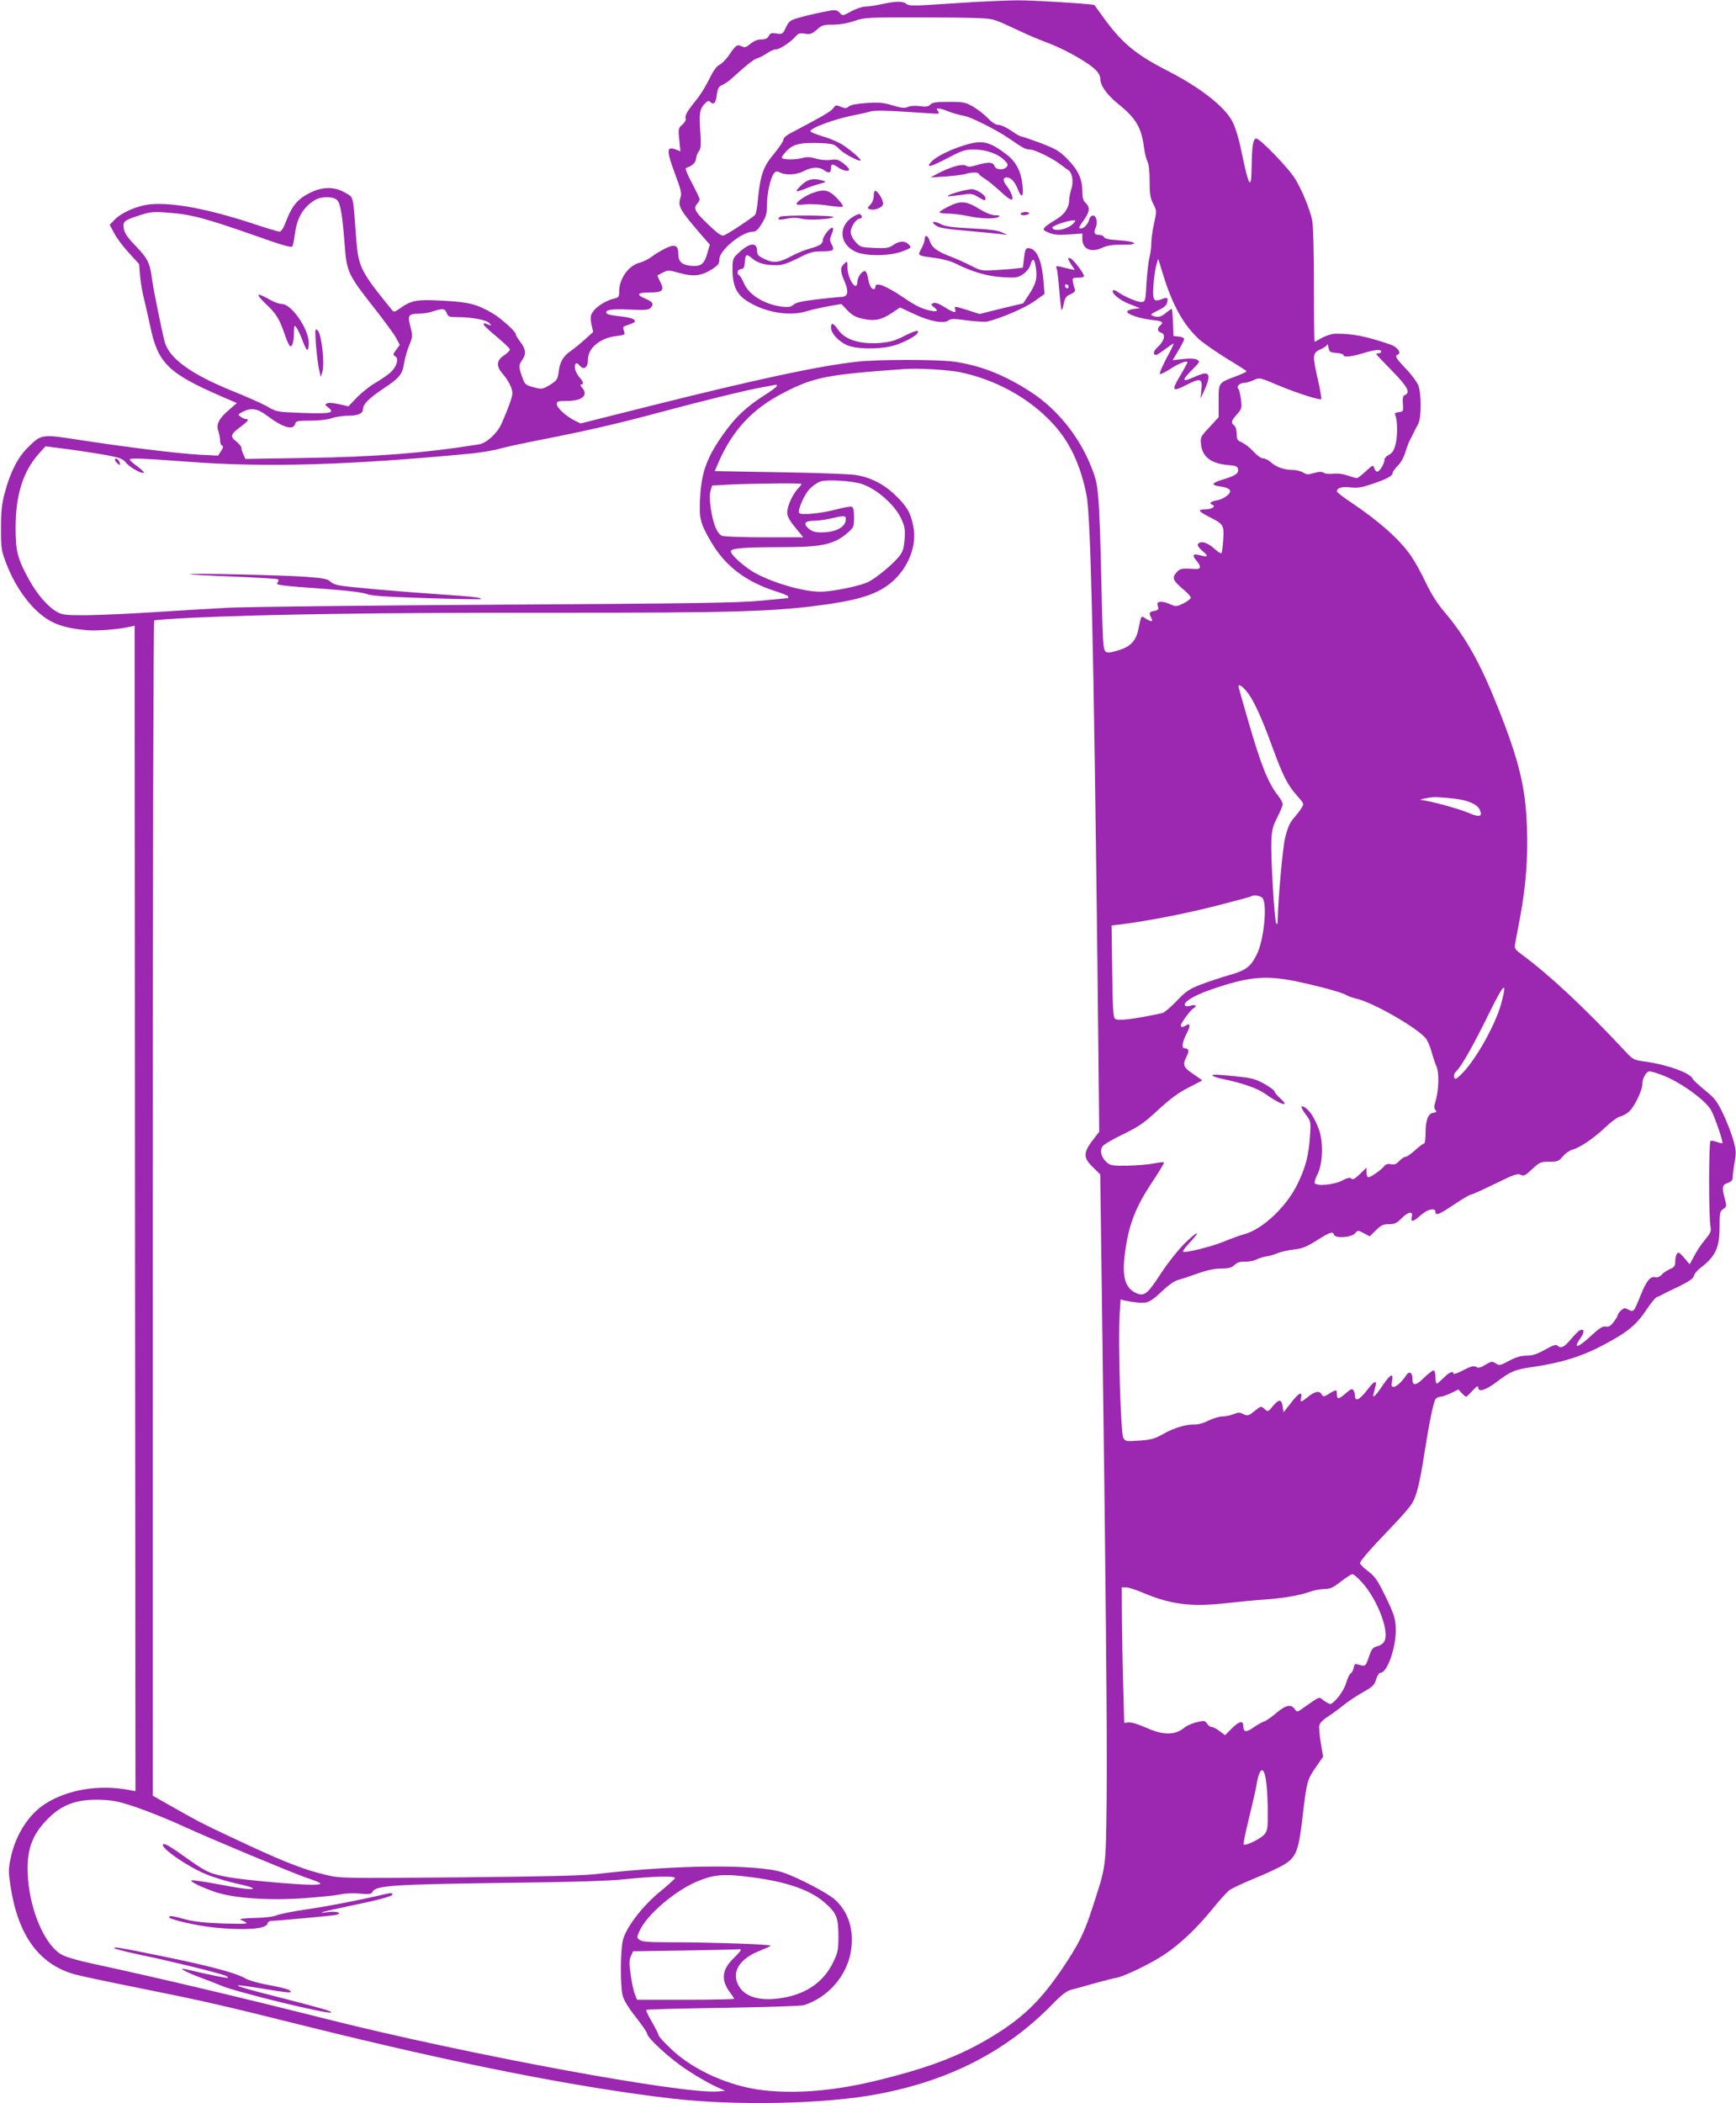 <?xml version="1.0" standalone="no"?>
<!DOCTYPE svg PUBLIC "-//W3C//DTD SVG 20010904//EN"
 "http://www.w3.org/TR/2001/REC-SVG-20010904/DTD/svg10.dtd">
<svg version="1.0" xmlns="http://www.w3.org/2000/svg"
 width="1057pt" height="1280pt" viewBox="0 0 1057 1280"
 preserveAspectRatio="xMidYMid meet">
<g transform="translate(0,1280) scale(0.1,-0.1)"
fill="#9c27b0" stroke="none">
<path d="M5955 12789 c-82 -5 -211 -13 -285 -18 -109 -7 -138 -6 -151 5 -20
18 -66 17 -149 -1 -36 -8 -81 -15 -100 -15 -19 0 -58 -13 -87 -29 -52 -28 -52
-29 -70 -9 -12 14 -26 18 -48 15 -56 -9 -150 -30 -205 -46 -49 -14 -57 -21
-75 -58 -19 -41 -21 -42 -56 -37 -31 5 -39 3 -48 -15 -8 -15 -21 -21 -46 -21
-22 0 -44 -9 -65 -26 -26 -22 -35 -25 -54 -16 -28 13 -34 9 -75 -50 -17 -27
-44 -54 -60 -62 -19 -10 -39 -38 -63 -88 -19 -40 -55 -98 -80 -128 -54 -67
-70 -94 -63 -112 3 -8 -6 -24 -20 -36 -25 -22 -26 -26 -19 -93 l7 -70 -28 11
c-58 22 -58 -5 -4 -151 37 -99 41 -115 31 -146 -15 -49 0 -74 126 -220 l54
-62 -16 -55 c-19 -66 -40 -80 -104 -73 -52 6 -72 26 -72 73 0 51 -21 60 -77
33 -26 -13 -64 -35 -83 -50 -19 -15 -53 -32 -76 -38 -68 -18 -124 -97 -124
-175 0 -31 -4 -37 -27 -42 -64 -15 -128 -60 -143 -100 -5 -12 -4 -39 2 -63
l10 -41 -51 -46 c-28 -26 -66 -56 -83 -68 -48 -32 -69 -68 -76 -126 -7 -50
-10 -55 -53 -82 -45 -27 -48 -28 -99 -15 -47 12 -54 17 -67 53 -26 69 -26 81
-3 114 26 36 22 66 -16 115 -13 17 -24 36 -24 42 0 16 -90 96 -140 126 -99 57
-146 69 -305 77 -162 9 -190 3 -266 -51 -26 -18 -32 -19 -42 -6 -192 236 -205
262 -218 433 -21 278 -14 249 -67 281 -64 38 -136 38 -214 0 -73 -36 -109 -78
-143 -166 -16 -44 -32 -71 -42 -71 -8 0 -83 22 -166 50 -272 89 -482 128 -618
117 -79 -7 -178 -49 -222 -95 l-29 -30 26 -49 c14 -28 54 -82 89 -120 l64 -70
6 -74 c4 -41 14 -101 23 -134 8 -33 26 -111 39 -172 46 -222 110 -285 428
-423 l99 -43 -46 -40 c-62 -52 -81 -89 -67 -129 6 -17 11 -43 11 -59 0 -15 6
-29 12 -31 9 -3 8 -12 -6 -33 l-18 -28 -117 6 c-136 8 -421 43 -717 88 -244
38 -240 38 -324 -44 -62 -60 -109 -154 -142 -280 -17 -64 -22 -111 -22 -212 0
-122 2 -135 32 -214 42 -111 108 -214 181 -284 82 -78 156 -108 307 -122 62
-6 204 5 271 22 l23 5 2 -3547 3 -3546 -35 7 c-186 36 -379 4 -517 -85 -100
-65 -179 -189 -208 -329 -14 -64 -14 -84 -1 -170 45 -298 172 -474 386 -536
30 -9 199 -45 375 -80 428 -86 518 -107 1035 -236 912 -227 1649 -373 2230
-441 390 -45 934 -34 1255 27 436 82 785 261 1064 548 51 53 85 79 110 86 20
5 83 22 141 39 58 16 120 32 139 35 48 9 210 87 290 141 94 62 199 161 292
276 43 54 91 106 106 117 16 11 84 43 152 71 69 28 149 65 178 83 78 47 91 84
118 325 21 178 26 196 78 270 l43 62 -14 84 c-8 46 -12 95 -9 108 4 14 26 36
53 53 25 16 69 48 97 71 29 23 82 58 118 78 57 32 67 42 78 77 6 22 18 40 26
40 44 0 100 168 93 279 -3 55 -13 85 -61 183 -49 101 -64 123 -106 155 -28 21
-50 43 -50 50 -1 13 62 85 204 233 50 52 101 111 112 130 28 45 47 124 73 288
31 199 58 332 71 348 6 8 20 14 30 14 10 0 39 10 64 22 l45 22 20 -22 c12 -12
23 -22 27 -22 3 0 21 17 39 37 24 26 34 32 34 20 0 -32 46 -18 114 34 83 63
110 74 211 89 177 25 304 64 436 134 148 78 201 121 265 217 26 39 54 73 63
76 9 2 23 9 31 14 8 5 54 27 102 50 63 31 88 48 92 65 3 12 20 33 37 46 94 71
119 123 119 252 0 86 2 95 22 108 22 15 22 18 10 62 -19 71 -16 86 18 97 22 8
30 17 30 35 0 13 5 54 12 92 10 61 9 75 -11 142 -12 41 -40 112 -62 157 -34
71 -49 90 -108 138 -38 31 -72 62 -75 70 -13 35 -155 86 -286 104 -74 10 -76
11 -129 68 -245 262 -457 460 -624 583 -42 31 -47 38 -42 65 3 17 16 89 30
160 36 194 49 364 42 553 -8 240 -48 404 -178 730 -106 267 -196 426 -321 574
-45 52 -82 110 -116 181 -27 58 -68 131 -90 163 -67 98 -191 209 -362 324 -50
33 -90 64 -90 69 0 22 30 31 82 25 45 -5 69 -1 134 21 89 30 124 49 124 68 0
7 14 26 30 42 17 16 37 51 45 77 8 27 20 61 28 76 8 15 20 38 26 52 7 14 18
36 26 50 20 35 20 189 0 237 -9 20 -42 65 -75 99 -60 63 -70 79 -49 86 25 8
-3 47 -44 61 -151 51 -229 67 -337 66 -19 0 -55 -11 -79 -24 -24 -14 -45 -25
-47 -25 -2 0 -4 155 -4 345 0 218 -4 363 -11 397 -15 67 -58 174 -101 246 -37
64 -222 256 -241 249 -18 -6 -24 -49 -26 -164 -2 -160 -16 -138 -65 99 -15 72
-36 138 -53 170 -49 91 -194 204 -386 303 -206 105 -287 173 -407 340 -24 33
-45 62 -46 64 -6 7 -379 30 -469 29 -49 0 -157 -5 -240 -9z m90 -108 c22 -6
58 -20 80 -31 22 -10 70 -32 106 -49 36 -17 96 -42 133 -56 86 -32 169 -74
248 -125 63 -41 87 -69 88 -103 0 -39 42 -96 109 -150 109 -88 141 -143 157
-268 4 -30 13 -66 20 -81 9 -17 14 -62 14 -122 0 -78 4 -103 22 -137 21 -40
21 -42 5 -118 -10 -42 -17 -97 -17 -121 0 -25 -5 -63 -11 -85 -6 -22 -14 -92
-18 -155 -6 -110 -7 -115 -29 -118 -22 -3 -108 33 -149 63 -12 9 -24 12 -27 7
-10 -17 44 -61 105 -84 l60 -23 -37 -5 c-21 -3 -39 -10 -41 -16 -5 -15 77 -43
150 -51 63 -6 75 -14 52 -33 -21 -18 -19 -38 6 -45 28 -9 18 -51 -22 -87 -27
-25 -32 -48 -9 -48 5 0 29 16 54 35 26 19 49 35 52 35 3 0 -16 -40 -43 -89
-26 -49 -45 -93 -41 -97 4 -3 31 10 61 29 52 35 107 56 107 42 0 -3 -18 -37
-40 -74 -61 -102 -55 -109 41 -60 79 40 91 35 84 -33 l-5 -53 21 45 c29 63 35
98 17 105 -14 6 -27 2 -100 -29 -52 -22 -48 -5 11 54 48 48 49 50 29 61 -13 7
-44 9 -84 4 l-64 -7 35 59 c19 32 35 63 35 70 0 6 -15 13 -32 15 l-33 3 -3 83
c-2 45 -5 82 -8 82 -4 0 -19 -11 -36 -25 -30 -25 -49 -29 -81 -16 -15 5 -9 11
32 31 35 16 53 31 57 47 8 31 2 36 -31 23 -51 -20 -58 -9 -52 83 3 45 11 100
17 122 l12 40 28 -90 c58 -193 129 -319 229 -407 28 -23 102 -74 165 -113 64
-38 116 -72 116 -75 0 -3 -28 -16 -62 -29 -111 -42 -108 -37 -108 -151 l0 -99
-56 -61 c-55 -58 -56 -62 -51 -106 8 -74 61 -115 162 -124 52 -4 60 -8 63 -27
4 -25 -17 -39 -98 -63 -63 -19 -67 -33 -13 -40 42 -6 63 -16 63 -30 0 -19 -44
-49 -81 -55 -38 -7 -51 -19 -27 -27 25 -9 -5 -28 -43 -28 -51 0 -44 -12 30
-49 81 -41 84 -48 79 -136 -3 -42 -8 -78 -11 -82 -4 -3 -25 11 -47 31 -40 36
-82 47 -96 24 -4 -7 6 -23 26 -40 40 -32 37 -41 -10 -28 -47 13 -55 3 -25 -32
31 -37 28 -54 -11 -51 -77 6 -89 4 -112 -22 -27 -32 -20 -49 43 -102 25 -20
45 -43 45 -50 0 -7 -20 -23 -44 -35 -44 -21 -46 -21 -84 -4 -42 19 -79 18 -74
-2 1 -7 3 -18 5 -24 1 -8 -10 -14 -25 -16 -30 -4 -34 -13 -18 -43 13 -24 -1
-25 -35 -3 -28 18 -26 21 -44 -67 -14 -68 -48 -104 -116 -125 -91 -27 -92 -26
-99 69 -3 45 -8 217 -11 382 -3 165 -10 362 -15 437 -9 123 -14 148 -47 230
-73 183 -207 349 -366 452 -160 105 -317 166 -477 186 -109 13 -453 13 -578
-1 -228 -24 -610 -106 -1257 -268 l-430 -108 -37 18 c-53 27 -108 78 -108 100
0 17 8 19 63 19 93 0 132 36 90 82 -9 11 -11 18 -5 18 19 0 14 16 -13 48 -14
17 -25 42 -25 56 0 29 11 33 30 11 25 -30 50 -12 50 37 0 70 74 131 172 143
55 7 56 8 47 31 -6 18 -5 26 4 29 66 23 69 25 58 39 -7 8 -43 17 -86 21 -41 4
-78 11 -81 17 -14 22 25 29 137 24 102 -4 119 -3 132 12 20 22 11 36 -35 55
-57 24 -47 37 26 37 81 0 93 12 66 65 -11 21 -19 39 -17 39 1 1 16 8 33 17 30
16 36 16 100 -2 84 -24 132 -19 197 21 40 26 47 35 47 62 0 55 137 168 204
168 18 0 32 12 55 50 26 43 31 60 31 116 0 70 23 170 45 192 10 11 17 11 35 2
34 -18 101 -14 145 9 46 25 93 27 121 6 28 -21 44 -18 44 10 0 30 6 31 45 5
32 -21 65 -26 65 -11 0 6 -16 22 -35 37 -30 23 -42 26 -78 21 -26 -4 -62 0
-90 8 -33 10 -56 11 -79 4 -45 -13 -128 -12 -128 2 0 6 15 26 33 44 39 39 86
49 206 44 76 -4 82 -6 113 -38 29 -29 128 -80 128 -66 0 10 -65 65 -110 94
-25 16 -77 39 -117 50 -40 12 -75 26 -78 31 -11 18 152 78 270 100 33 6 75 16
93 21 23 8 89 7 215 -1 100 -7 184 -12 187 -12 18 -1 21 4 10 17 -18 21 7 20
67 -4 26 -10 68 -22 93 -26 40 -6 199 -86 273 -137 86 -59 102 -68 128 -68 30
0 143 -56 189 -93 15 -12 35 -26 44 -32 25 -14 34 -73 19 -115 -6 -19 -12 -48
-13 -63 0 -52 -29 -94 -84 -125 -28 -17 -58 -37 -65 -46 -12 -14 -9 -18 25
-32 30 -13 58 -15 122 -11 l82 6 0 -33 c0 -61 52 -85 118 -55 36 16 66 20 127
20 107 -2 87 20 -25 27 -56 3 -83 9 -87 18 -3 8 -16 14 -28 14 -31 0 -38 13
-24 44 15 33 4 78 -19 74 -9 -2 -18 -12 -20 -23 -5 -25 -31 -55 -49 -55 -18 0
-17 5 17 52 35 48 38 78 10 103 -15 14 -20 31 -20 74 -1 74 -26 127 -92 194
-46 47 -68 60 -161 96 -60 22 -114 41 -120 41 -7 0 -34 16 -61 35 -27 19 -61
35 -76 35 -17 0 -39 13 -65 41 -22 22 -62 54 -90 70 -46 26 -58 29 -147 29
-76 0 -100 -3 -113 -16 -12 -13 -27 -15 -65 -10 -28 4 -58 2 -72 -5 -20 -8
-39 -7 -94 10 -57 17 -85 19 -159 14 -58 -4 -96 -11 -107 -21 -15 -12 -22 -13
-48 -2 -28 12 -33 11 -46 -8 -13 -19 -59 -46 -256 -150 -30 -15 -48 -31 -48
-42 0 -10 -27 -49 -59 -88 -65 -77 -82 -129 -97 -282 -3 -41 -11 -81 -16 -87
-12 -15 -166 -117 -191 -126 -13 -5 -37 12 -92 64 -82 78 -95 101 -71 128 9
10 16 22 16 28 0 6 -21 50 -47 99 -26 48 -42 89 -37 91 41 15 59 31 62 58 2
17 10 37 18 46 11 13 13 36 8 116 -8 114 -4 139 27 172 15 16 24 20 32 12 22
-22 35 -10 41 40 6 42 11 52 34 62 15 7 38 22 52 35 104 94 138 120 160 127
14 4 41 18 60 31 19 13 44 24 56 24 22 0 86 42 119 79 15 18 26 21 56 16 31
-5 42 -2 72 24 31 28 41 31 99 31 40 0 89 8 131 23 64 21 78 22 434 21 258 0
380 -4 408 -13z m-3991 -1100 c19 -21 31 -91 45 -275 12 -161 22 -180 176
-376 63 -80 125 -164 137 -187 l22 -42 -22 -30 c-20 -27 -20 -31 -6 -39 25
-14 9 -66 -30 -100 -18 -16 -60 -44 -92 -63 -32 -18 -82 -58 -111 -88 l-52
-54 -55 13 c-30 7 -63 10 -73 6 -16 -7 -16 -9 7 -27 41 -32 11 -38 -159 -32
-153 6 -157 6 -212 38 -31 18 -125 60 -210 94 -256 103 -391 201 -417 303 -19
76 -71 331 -77 383 -12 94 -26 122 -96 195 -50 51 -70 80 -75 107 -8 45 0 52
97 83 60 20 83 22 158 17 156 -11 237 -33 562 -147 145 -52 204 -68 209 -60 4
7 10 36 14 65 12 105 49 171 121 216 41 26 116 25 139 0z m4482 -140 c-33 -37
-122 -55 -129 -26 -2 10 93 43 127 44 18 1 18 0 2 -18z m-3816 -546 c9 -23 15
-25 67 -25 84 0 175 -17 192 -36 15 -15 14 -16 -4 -10 -11 4 -22 8 -25 9 -3 1
-5 -2 -5 -8 0 -5 36 -39 80 -75 44 -37 80 -71 80 -77 0 -7 -16 -22 -35 -35
-47 -31 -50 -65 -12 -110 37 -42 62 -91 62 -121 0 -22 -23 -87 -67 -187 -25
-56 -91 -117 -135 -124 -329 -53 -635 -77 -1058 -83 l-366 -6 -12 27 c-7 15
-12 33 -12 41 0 7 -15 25 -32 39 -39 30 -34 44 30 91 42 31 51 45 29 45 -7 0
-22 6 -32 14 -18 13 -17 14 13 30 51 26 89 20 146 -22 97 -74 162 -93 173 -52
5 18 14 20 93 20 52 0 105 6 130 15 23 8 67 15 97 15 62 0 93 13 93 39 0 31
37 68 126 127 98 65 114 85 125 157 5 28 18 76 31 106 21 52 21 57 7 112 -18
70 -13 79 51 80 25 0 63 6 85 14 60 19 74 18 85 -10z m5418 -243 c23 -2 42 -7
42 -13 0 -15 50 -10 118 11 70 22 112 26 112 10 0 -5 -7 -10 -15 -10 -8 0 -15
-2 -15 -5 0 -3 43 -48 95 -101 95 -97 115 -134 79 -148 -12 -5 -15 -17 -12
-54 3 -45 2 -47 -25 -50 -22 -3 -27 -7 -21 -20 14 -33 14 -128 1 -177 -10 -37
-20 -53 -40 -63 -15 -7 -27 -20 -27 -28 0 -25 -29 -74 -44 -74 -8 0 -16 10
-19 22 -6 20 -8 19 -51 -20 -25 -23 -49 -42 -54 -42 -5 0 -30 7 -56 16 -29 10
-63 14 -88 11 -23 -3 -49 -1 -58 6 -14 8 -29 7 -60 -2 -35 -10 -45 -10 -65 3
-14 9 -42 16 -63 16 -52 0 -101 17 -133 46 -14 13 -35 24 -47 24 -13 0 -37 17
-60 42 -20 22 -52 47 -69 55 -29 12 -33 18 -33 52 0 22 -6 44 -15 51 -21 18
-19 28 16 68 30 33 31 39 25 91 -4 31 -11 60 -16 65 -14 14 8 36 36 36 13 0
39 8 58 17 35 16 36 16 144 -30 114 -48 258 -94 267 -86 2 3 -6 55 -20 115
-35 154 -34 166 15 188 22 10 41 23 41 29 1 7 4 -1 8 -18 5 -27 10 -30 49 -33z
m-2293 -117 c216 -45 417 -155 559 -306 107 -113 173 -252 211 -439 26 -125
44 -907 67 -2856 l11 -1022 -30 -38 c-69 -88 -70 -118 -8 -178 l44 -43 10
-744 c24 -1721 33 -2697 29 -3059 -5 -426 -2 -399 -85 -655 -47 -146 -77 -210
-155 -330 -134 -206 -237 -315 -399 -422 -216 -141 -419 -222 -771 -307 -248
-60 -477 -79 -677 -57 -203 22 -426 120 -561 248 -44 41 -80 80 -80 87 0 6
-18 42 -40 80 -22 38 -38 71 -35 74 3 4 214 9 468 13 257 4 475 11 492 16 147
48 258 175 285 323 23 128 -12 245 -98 321 -47 41 -226 134 -315 164 -157 51
-647 47 -1128 -9 -91 -11 -314 -16 -845 -21 -699 -6 -724 -6 -805 14 -130 30
-246 75 -469 178 -273 127 -301 141 -456 229 l-134 76 0 3574 c0 2019 4 3575
9 3578 5 3 102 10 217 16 472 22 1177 32 2164 31 1164 -1 1408 6 1735 54 198
30 299 66 379 136 97 86 149 218 128 329 -15 85 -38 126 -106 192 -73 72 -158
115 -251 128 -38 5 -246 13 -462 16 l-391 7 24 56 c86 195 208 325 394 420
186 96 261 111 735 145 86 6 265 -4 340 -19z m-1115 -84 c0 -5 -36 -32 -81
-60 -98 -63 -164 -123 -228 -210 -113 -153 -150 -248 -158 -407 -7 -129 -1
-155 65 -269 87 -150 213 -246 400 -305 39 -12 72 -26 72 -31 0 -5 -1 -9 -2
-9 -2 0 -77 -7 -168 -16 -135 -13 -428 -17 -1610 -24 -795 -5 -1533 -13 -1640
-19 -107 -6 -310 -18 -450 -27 -140 -9 -320 -17 -400 -18 -124 -1 -150 2 -179
18 -57 30 -123 106 -173 196 -72 131 -83 175 -83 320 0 195 45 339 138 445
l44 49 139 -18 c76 -10 182 -27 234 -36 83 -16 98 -22 120 -49 24 -28 97 -68
107 -57 2 2 -16 19 -41 38 -25 18 -45 36 -46 41 0 11 72 8 355 -13 472 -36
980 -21 1725 50 58 6 137 19 175 30 39 11 153 35 255 55 276 54 470 99 715
165 265 71 521 134 630 154 44 8 81 15 83 15 1 1 2 -3 2 -8z m513 -595 c93
-29 205 -127 245 -214 21 -46 24 -64 20 -124 -5 -57 -10 -75 -35 -106 -36 -45
-135 -127 -183 -152 -48 -25 -220 -61 -294 -61 -97 -1 -272 48 -388 108 -67
35 -158 114 -158 138 0 18 78 25 296 25 262 0 333 15 419 91 33 29 35 35 35
90 0 41 -4 61 -14 65 -7 3 -49 -4 -92 -16 -97 -25 -218 -37 -228 -22 -11 18
33 117 67 150 19 18 47 37 63 42 39 13 188 4 247 -14z m-363 -1 c0 -3 -9 -16
-21 -28 -26 -28 -55 -83 -63 -124 -9 -38 2 -60 56 -125 l39 -48 -235 0 c-129
0 -246 4 -259 9 -30 12 -54 68 -69 166 -7 49 -8 85 -2 107 l10 33 104 6 c148
7 440 10 440 4z m270 -213 c0 -50 -59 -82 -152 -82 -35 0 -54 6 -74 23 -36 31
-24 47 34 48 26 0 72 7 102 14 79 18 90 18 90 -3z m2440 -1049 c42 -51 89
-153 154 -331 67 -183 94 -237 152 -303 45 -50 45 -51 28 -77 -9 -15 -27 -38
-39 -52 -31 -34 -42 -58 -60 -127 -14 -52 -43 -375 -45 -493 0 -31 -3 -40 -9
-30 -12 20 -34 404 -30 505 3 66 10 91 37 142 17 34 32 70 32 79 0 9 -13 33
-29 53 -61 78 -105 189 -186 471 -26 91 -50 173 -52 183 -9 29 14 19 47 -20z
m1256 -652 c94 -11 147 -34 164 -69 19 -42 -2 -48 -68 -19 -54 24 -241 75
-287 78 -25 2 39 16 80 18 17 0 66 -3 111 -8z m-1156 -610 c26 -50 4 -256 -37
-338 -38 -77 -66 -98 -168 -127 -49 -14 -127 -40 -172 -57 -72 -28 -91 -40
-148 -100 -36 -38 -75 -71 -87 -74 -164 -36 -268 -49 -288 -36 -12 8 -15 59
-18 289 l-4 280 53 6 c161 20 389 64 578 112 118 30 217 57 220 59 13 13 61 3
71 -14z m191 -501 c133 -27 286 -68 313 -84 12 -8 43 -19 70 -25 102 -25 365
-176 417 -240 11 -13 26 -49 35 -80 8 -31 22 -73 31 -93 17 -40 13 -150 -8
-216 -8 -24 -8 -37 1 -47 9 -11 7 -14 -12 -17 -32 -4 -48 -43 -48 -120 0 -40
-4 -68 -10 -68 -6 0 -30 -18 -54 -40 -24 -22 -50 -40 -58 -40 -8 0 -25 -11
-38 -25 -18 -20 -31 -24 -50 -20 -19 4 -31 1 -41 -11 -23 -28 -91 -74 -100
-68 -5 3 -9 17 -9 32 l0 26 -40 -39 c-30 -29 -43 -36 -51 -28 -9 9 -24 6 -60
-13 -50 -25 -152 -34 -164 -14 -3 5 4 29 16 52 33 64 38 193 10 273 -24 66
-55 116 -84 134 -31 20 -30 5 3 -41 32 -43 32 -43 26 -134 -8 -118 -27 -190
-77 -292 -66 -136 -213 -274 -323 -303 -23 -6 -78 -26 -122 -44 -80 -33 -240
-72 -251 -62 -3 3 16 29 42 56 72 77 48 72 -32 -6 -39 -39 -102 -118 -146
-185 -83 -128 -102 -141 -156 -114 -67 35 -82 109 -57 271 22 150 65 256 158
396 44 66 78 122 75 125 -3 3 -32 0 -64 -7 -32 -6 -104 -12 -160 -13 -93 -1
-103 1 -126 22 -31 29 -41 65 -26 93 6 12 60 44 125 75 98 48 128 68 215 149
74 68 124 105 185 136 46 24 84 43 84 44 0 1 -25 19 -55 39 -60 39 -66 56 -40
107 17 32 13 49 -11 49 -21 0 -17 35 11 90 25 48 23 67 -5 49 -20 -12 -30 -11
-30 1 0 14 58 93 76 103 25 14 15 26 -16 17 -17 -5 -32 -5 -35 1 -12 19 49 58
148 93 231 81 333 92 518 56z m1259 -139 c-36 -131 -159 -349 -244 -430 -31
-30 -36 -32 -42 -17 -4 12 1 25 15 39 32 32 104 159 201 357 90 182 109 196
70 51z m965 -428 c113 -38 281 -157 315 -222 24 -47 73 -191 67 -197 -2 -3
-17 0 -32 6 -16 6 -33 9 -40 7 -11 -5 -12 -460 0 -524 5 -26 -1 -38 -32 -76
-21 -24 -51 -68 -66 -98 l-29 -53 -34 40 c-28 32 -35 36 -44 24 -5 -8 -10 -30
-10 -47 0 -27 -5 -35 -32 -46 -18 -8 -41 -23 -51 -35 -11 -12 -26 -18 -38 -15
-30 8 -54 -21 -90 -110 -40 -101 -42 -104 -74 -87 -22 12 -27 11 -45 -5 -11
-10 -20 -23 -20 -28 0 -6 -11 -25 -25 -42 -18 -25 -30 -31 -48 -28 -18 4 -40
-10 -97 -63 -76 -70 -104 -73 -56 -6 25 36 23 59 -5 46 -8 -3 -32 -28 -54 -54
-41 -49 -62 -59 -82 -39 -9 9 -28 2 -76 -25 -49 -27 -77 -36 -112 -36 -34 0
-64 -9 -106 -31 -54 -29 -60 -31 -82 -16 -21 14 -26 13 -62 -8 -30 -19 -43
-22 -58 -13 -15 8 -32 3 -78 -21 -32 -17 -59 -26 -59 -21 0 20 -27 9 -60 -25
-19 -19 -38 -35 -42 -35 -4 0 -8 18 -8 40 0 25 -5 40 -12 40 -7 0 -33 -21 -59
-46 -50 -49 -69 -50 -69 -4 0 39 -20 49 -39 19 -25 -38 -59 -69 -76 -69 -13 0
-15 7 -9 35 9 52 -9 44 -56 -24 -46 -69 -67 -87 -56 -50 3 13 9 34 12 47 9 33
-10 27 -42 -15 -56 -74 -84 -88 -84 -45 0 9 -4 23 -9 31 -8 12 -16 9 -46 -17
-43 -39 -55 -40 -55 -7 0 30 -3 31 -48 3 -31 -19 -35 -20 -44 -5 -13 25 -41
21 -83 -13 -46 -36 -49 -37 -43 -5 8 41 -14 29 -62 -33 l-45 -57 -5 34 c-7 47
-22 48 -59 5 -29 -36 -31 -37 -49 -21 -24 22 -23 22 -67 -13 -34 -27 -39 -28
-64 -16 -22 12 -31 12 -60 0 -18 -8 -49 -14 -67 -14 -19 0 -57 -11 -85 -25
-27 -14 -64 -25 -82 -24 -52 2 -126 -19 -193 -57 -53 -30 -75 -36 -147 -41
-82 -6 -85 -5 -98 18 -15 28 -32 589 -22 747 l6 94 26 -7 c14 -3 50 -9 78 -12
61 -6 78 2 160 80 29 27 67 53 85 57 18 5 71 22 118 39 58 21 104 31 144 31
47 0 65 5 83 22 16 15 34 21 63 20 23 -1 54 5 70 13 16 8 44 17 62 19 18 3 49
11 68 20 20 8 64 18 98 22 50 5 77 16 139 55 83 52 98 57 106 34 9 -23 107
-16 128 10 17 19 17 19 53 0 l36 -19 38 37 c31 31 45 37 79 37 34 0 47 6 76
35 42 42 72 47 63 10 -9 -35 9 -32 55 10 41 37 89 47 89 20 0 -25 22 -17 114
45 49 33 95 60 102 60 7 0 73 30 147 66 115 57 138 64 156 55 18 -10 27 -6 70
34 45 42 51 45 104 45 51 0 58 3 84 34 15 18 42 36 58 40 44 11 131 70 200
136 33 32 72 60 86 64 14 3 38 15 53 27 34 26 86 131 86 173 0 35 24 76 44 76
7 0 34 -7 61 -17z m-1812 -3093 c91 -101 164 -287 139 -352 -8 -18 -22 -30
-44 -36 -29 -7 -36 -15 -53 -65 -18 -53 -22 -57 -45 -52 -13 4 -29 7 -35 8 -5
1 -11 -9 -13 -23 -2 -14 -10 -28 -17 -33 -8 -4 -21 -31 -29 -60 -14 -49 -74
-127 -98 -127 -5 0 -22 10 -38 21 -32 24 -19 29 -119 -41 -43 -31 -43 -31 -58
-11 -22 32 -54 25 -111 -23 -29 -25 -62 -48 -75 -52 -12 -4 -41 -20 -64 -36
-45 -33 -63 -30 -63 8 0 36 -26 30 -71 -16 l-40 -40 -33 25 c-18 14 -40 25
-48 25 -9 0 -22 9 -29 21 -13 19 -17 19 -64 8 -27 -7 -59 -21 -70 -30 -57 -50
-131 -51 -237 -3 -45 20 -90 34 -106 32 l-27 -3 -6 225 c-4 124 -7 309 -8 413
l-1 187 26 0 c14 0 57 -14 96 -30 173 -74 296 -90 508 -67 80 9 183 19 230 22
119 8 215 24 279 46 30 11 73 19 96 19 34 0 52 8 99 45 32 25 64 45 71 45 7 0
33 -22 58 -50z m-582 -1227 c5 -38 8 -116 8 -174 1 -91 -2 -110 -19 -131 -20
-26 -117 -74 -128 -63 -3 3 11 72 31 153 20 81 42 176 48 212 19 115 48 116
60 3z m-6871 -145 c74 -26 199 -76 276 -112 170 -78 652 -279 746 -312 107
-36 113 -43 38 -44 -91 0 -397 27 -503 45 -114 20 -140 31 -256 114 -106 76
-140 95 -148 87 -20 -19 150 -137 264 -183 46 -19 129 -44 184 -56 54 -11 99
-24 99 -29 0 -11 -71 -2 -233 29 -71 13 -134 22 -140 20 -17 -5 58 -42 146
-72 113 -37 320 -52 537 -37 93 7 193 17 222 23 29 7 81 9 120 5 59 -5 68 -4
77 12 20 37 123 44 776 53 437 5 663 12 765 23 162 17 300 21 300 7 0 -5 -41
-42 -90 -82 -107 -87 -206 -216 -227 -294 -16 -60 -17 -279 -2 -339 7 -28 35
-75 80 -131 38 -48 69 -94 69 -101 0 -25 139 -153 240 -219 52 -35 127 -78
165 -97 l70 -32 -45 -4 c-217 -17 -1528 226 -2375 439 -503 127 -999 245
-1410 334 -108 23 -185 45 -212 61 -97 56 -185 254 -202 454 -14 169 18 268
118 369 88 90 180 123 326 118 76 -3 111 -10 225 -49z m3742 -423 c213 -28
352 -77 442 -156 70 -62 80 -88 81 -199 0 -86 -3 -101 -31 -160 -59 -123 -167
-197 -319 -220 -131 -20 -223 8 -260 80 -42 82 9 161 135 210 30 12 59 25 63
29 8 8 -361 21 -619 21 -121 0 -165 3 -179 14 -19 13 -19 15 0 57 43 94 204
234 340 295 109 47 169 53 347 29z m-72 -443 c0 -4 -19 -26 -41 -47 -75 -72
-81 -135 -23 -212 13 -17 24 -34 24 -37 0 -3 -133 -6 -296 -6 l-295 0 -13 33
c-8 17 -19 71 -26 119 -10 71 -9 91 2 115 l13 28 320 5 c176 3 323 6 328 8 4
1 7 -2 7 -6z"/>
<path d="M5945 11933 c-86 -11 -234 -74 -274 -117 -38 -41 -6 -33 103 24 83
44 103 50 154 50 73 0 142 -23 183 -61 26 -24 29 -32 19 -44 -19 -23 -67 -19
-75 5 -8 24 -40 26 -108 5 -37 -11 -53 -12 -66 -3 -21 13 -95 -8 -171 -48
l-45 -24 95 6 c52 4 105 11 118 15 29 11 82 12 82 1 0 -4 15 -16 32 -27 18
-10 61 -45 96 -77 34 -33 67 -56 72 -53 12 7 -3 48 -30 83 -25 31 -25 52 -1
52 26 0 49 -24 68 -71 23 -60 37 -49 29 23 -8 80 -38 140 -89 181 -84 67 -132
87 -192 80z"/>
<path d="M4882 11676 c-20 -19 -35 -37 -32 -39 3 -3 25 3 50 13 25 11 65 24
90 31 41 11 43 13 20 20 -56 16 -89 10 -128 -25z"/>
<path d="M5855 11638 c-48 -12 -89 -28 -84 -32 2 -2 36 2 75 7 66 10 75 9 108
-11 44 -26 46 -26 46 -7 0 19 -58 55 -85 54 -11 -1 -38 -6 -60 -11z"/>
<path d="M4949 11626 c-43 -15 -99 -53 -99 -67 0 -6 20 -7 51 -3 29 4 87 1
134 -6 45 -7 88 -11 95 -8 8 2 -5 21 -33 51 -51 52 -79 58 -148 33z"/>
<path d="M5320 11609 c0 -19 -8 -42 -21 -55 -20 -22 -20 -22 -1 -28 24 -8 71
9 78 29 7 17 -25 76 -44 83 -8 2 -12 -7 -12 -29z"/>
<path d="M5773 11542 c-29 -14 -53 -30 -53 -34 0 -4 24 -8 53 -8 28 0 83 -7
122 -15 80 -17 163 -19 185 -5 11 7 6 10 -20 10 -23 0 -57 14 -100 40 -78 48
-113 50 -187 12z"/>
<path d="M6215 11500 c-3 -6 5 -10 19 -10 14 0 28 5 31 10 3 6 -5 10 -19 10
-14 0 -28 -4 -31 -10z"/>
<path d="M5194 11481 c-91 -56 -84 -165 13 -212 61 -29 206 -29 287 1 55 21
57 23 40 41 -22 25 -59 24 -95 -2 -26 -18 -41 -21 -115 -18 -82 4 -87 5 -115
37 -18 20 -29 43 -29 61 0 32 34 81 57 81 15 0 14 21 -3 27 -5 2 -23 -6 -40
-16z"/>
<path d="M4750 11481 c-25 -17 -5 -22 41 -12 29 7 59 7 89 0 46 -11 186 -3
194 10 7 11 -307 13 -324 2z"/>
<path d="M5680 11445 c0 -2 11 -12 24 -21 17 -11 74 -20 188 -29 90 -8 181
-17 203 -20 l40 -5 -35 16 c-25 12 -78 19 -185 24 -109 5 -160 12 -182 24 -32
16 -53 20 -53 11z"/>
<path d="M5036 11389 c-14 -17 -26 -39 -26 -49 0 -24 -16 -35 -80 -53 -31 -9
-77 -27 -102 -41 -84 -45 -116 -49 -170 -24 -40 19 -48 27 -48 49 0 59 -48 53
-117 -14 -31 -29 -33 -35 -33 -101 1 -92 24 -144 81 -183 105 -71 256 -100
364 -69 32 10 94 24 138 32 l80 14 37 -39 c29 -30 51 -42 93 -51 70 -16 114
-7 177 35 l50 34 86 -40 c94 -45 183 -61 209 -39 13 11 34 11 114 0 54 -7 109
-10 122 -7 84 20 230 83 286 123 l63 45 -6 72 c-11 138 -43 207 -95 207 -13 0
-19 -13 -24 -60 l-7 -59 -41 -5 c-23 -3 -80 -7 -127 -10 -80 -5 -88 -4 -144
25 -33 17 -89 42 -124 56 -86 32 -118 56 -132 98 -12 35 -30 39 -30 7 0 -10
-9 -34 -20 -55 -24 -44 -26 -42 83 -57 43 -5 98 -20 125 -34 102 -51 195 -78
287 -83 83 -5 93 -3 125 19 20 14 38 36 44 56 11 40 22 41 30 1 14 -73 7 -111
-34 -174 l-40 -61 -133 -32 -133 -33 -77 25 c-74 23 -77 23 -72 5 9 -27 -6
-24 -64 12 -33 21 -56 29 -68 24 -17 -6 -16 -8 4 -25 30 -24 21 -30 -29 -19
-48 11 -85 29 -158 79 -107 72 -170 96 -170 65 0 -8 -4 -15 -9 -15 -16 0 -29
24 -36 68 -4 25 -12 42 -20 42 -19 0 -45 -39 -45 -67 0 -13 -5 -23 -10 -23
-20 0 -50 65 -50 109 0 43 0 44 -20 26 -25 -23 -25 -44 1 -105 28 -65 23 -95
-16 -97 -16 0 -85 -8 -152 -15 -90 -11 -128 -19 -142 -33 -17 -14 -30 -16 -73
-11 -105 14 -198 72 -228 141 -10 24 -23 46 -29 49 -18 12 -12 34 10 38 17 2
22 11 24 41 3 51 9 54 45 24 34 -29 81 -42 151 -41 33 0 67 12 127 42 66 34
91 42 136 42 80 0 89 5 71 41 -14 25 -14 33 -1 64 19 45 5 53 -28 14z"/>
<path d="M6520 11194 l24 -37 -35 7 c-19 5 -45 11 -58 14 -21 4 -23 2 -17 -14
4 -10 11 -70 16 -133 5 -62 11 -115 14 -118 2 -3 8 15 13 39 7 35 14 46 41 57
23 11 31 20 27 30 -4 9 -9 28 -12 44 -5 25 -3 27 31 27 20 0 36 4 36 9 0 19
-68 106 -85 110 -16 3 -15 -1 5 -35z m-15 -133 c3 -5 1 -12 -4 -15 -5 -3 -11
1 -15 9 -6 16 9 21 19 6z"/>
<path d="M5060 10806 c0 -33 42 -80 93 -105 52 -25 188 -29 278 -7 55 13 141
56 154 77 16 24 -9 20 -78 -15 -58 -30 -88 -38 -148 -43 -126 -9 -215 19 -258
83 -28 40 -41 43 -41 10z"/>
<path d="M1616 10953 c67 -63 85 -93 119 -192 12 -36 26 -66 32 -68 13 -5 23
30 23 87 1 42 2 44 16 25 8 -11 24 -46 36 -77 11 -32 25 -58 29 -58 5 0 9 19
9 43 0 85 -105 237 -164 237 -15 0 -46 11 -69 24 -86 49 -96 42 -31 -21z"/>
<path d="M1923 10710 c4 -52 12 -120 18 -150 l12 -55 10 33 c15 50 -5 228 -28
250 -17 16 -17 13 -12 -78z"/>
<path d="M700 10002 c0 -5 7 -16 16 -23 14 -12 16 -11 13 5 -4 20 -29 35 -29
18z"/>
<path d="M1160 9305 c8 -3 129 -9 268 -14 138 -6 257 -13 263 -16 7 -5 7 -11
-1 -20 -13 -16 3 -18 301 -40 128 -9 220 -21 242 -30 27 -11 115 -17 363 -25
180 -6 329 -8 332 -6 8 9 -42 15 -278 31 -245 17 -516 41 -583 52 -21 3 -47
14 -56 24 -14 15 -42 21 -152 29 -137 10 -726 23 -699 15z"/>
<path d="M7384 6253 c4 -5 33 -13 64 -20 115 -24 208 -56 253 -88 95 -68 158
-88 96 -31 -20 18 -37 38 -37 44 0 6 -28 27 -62 46 -54 30 -78 36 -167 45
-122 13 -157 14 -147 4z"/>
<path d="M2345 1273 c-161 -38 -360 -76 -480 -93 -82 -12 -163 -28 -180 -36
-18 -8 -72 -15 -135 -16 -68 -2 -98 -6 -85 -11 61 -26 54 -27 -100 -23 -117 4
-180 11 -235 25 -83 23 -100 25 -100 13 0 -13 167 -51 271 -62 183 -19 318
-10 327 22 2 10 12 18 21 18 35 0 368 31 395 36 46 10 9 25 -44 18 -89 -13
-32 4 120 35 188 39 270 61 270 72 0 9 -11 10 -45 2z"/>
<path d="M700 942 c8 -5 85 -24 170 -42 157 -32 455 -105 499 -122 13 -4 21
-11 19 -14 -5 -4 -105 16 -258 52 -49 11 -6 -14 75 -45 44 -16 108 -41 142
-55 97 -41 655 -177 669 -163 7 7 -59 26 -321 93 -288 73 -320 88 -116 55 175
-29 191 -30 191 -21 0 11 -39 22 -160 45 -47 9 -100 25 -118 36 -55 32 -217
75 -485 130 -273 56 -331 66 -307 51z"/>
</g>
</svg>
